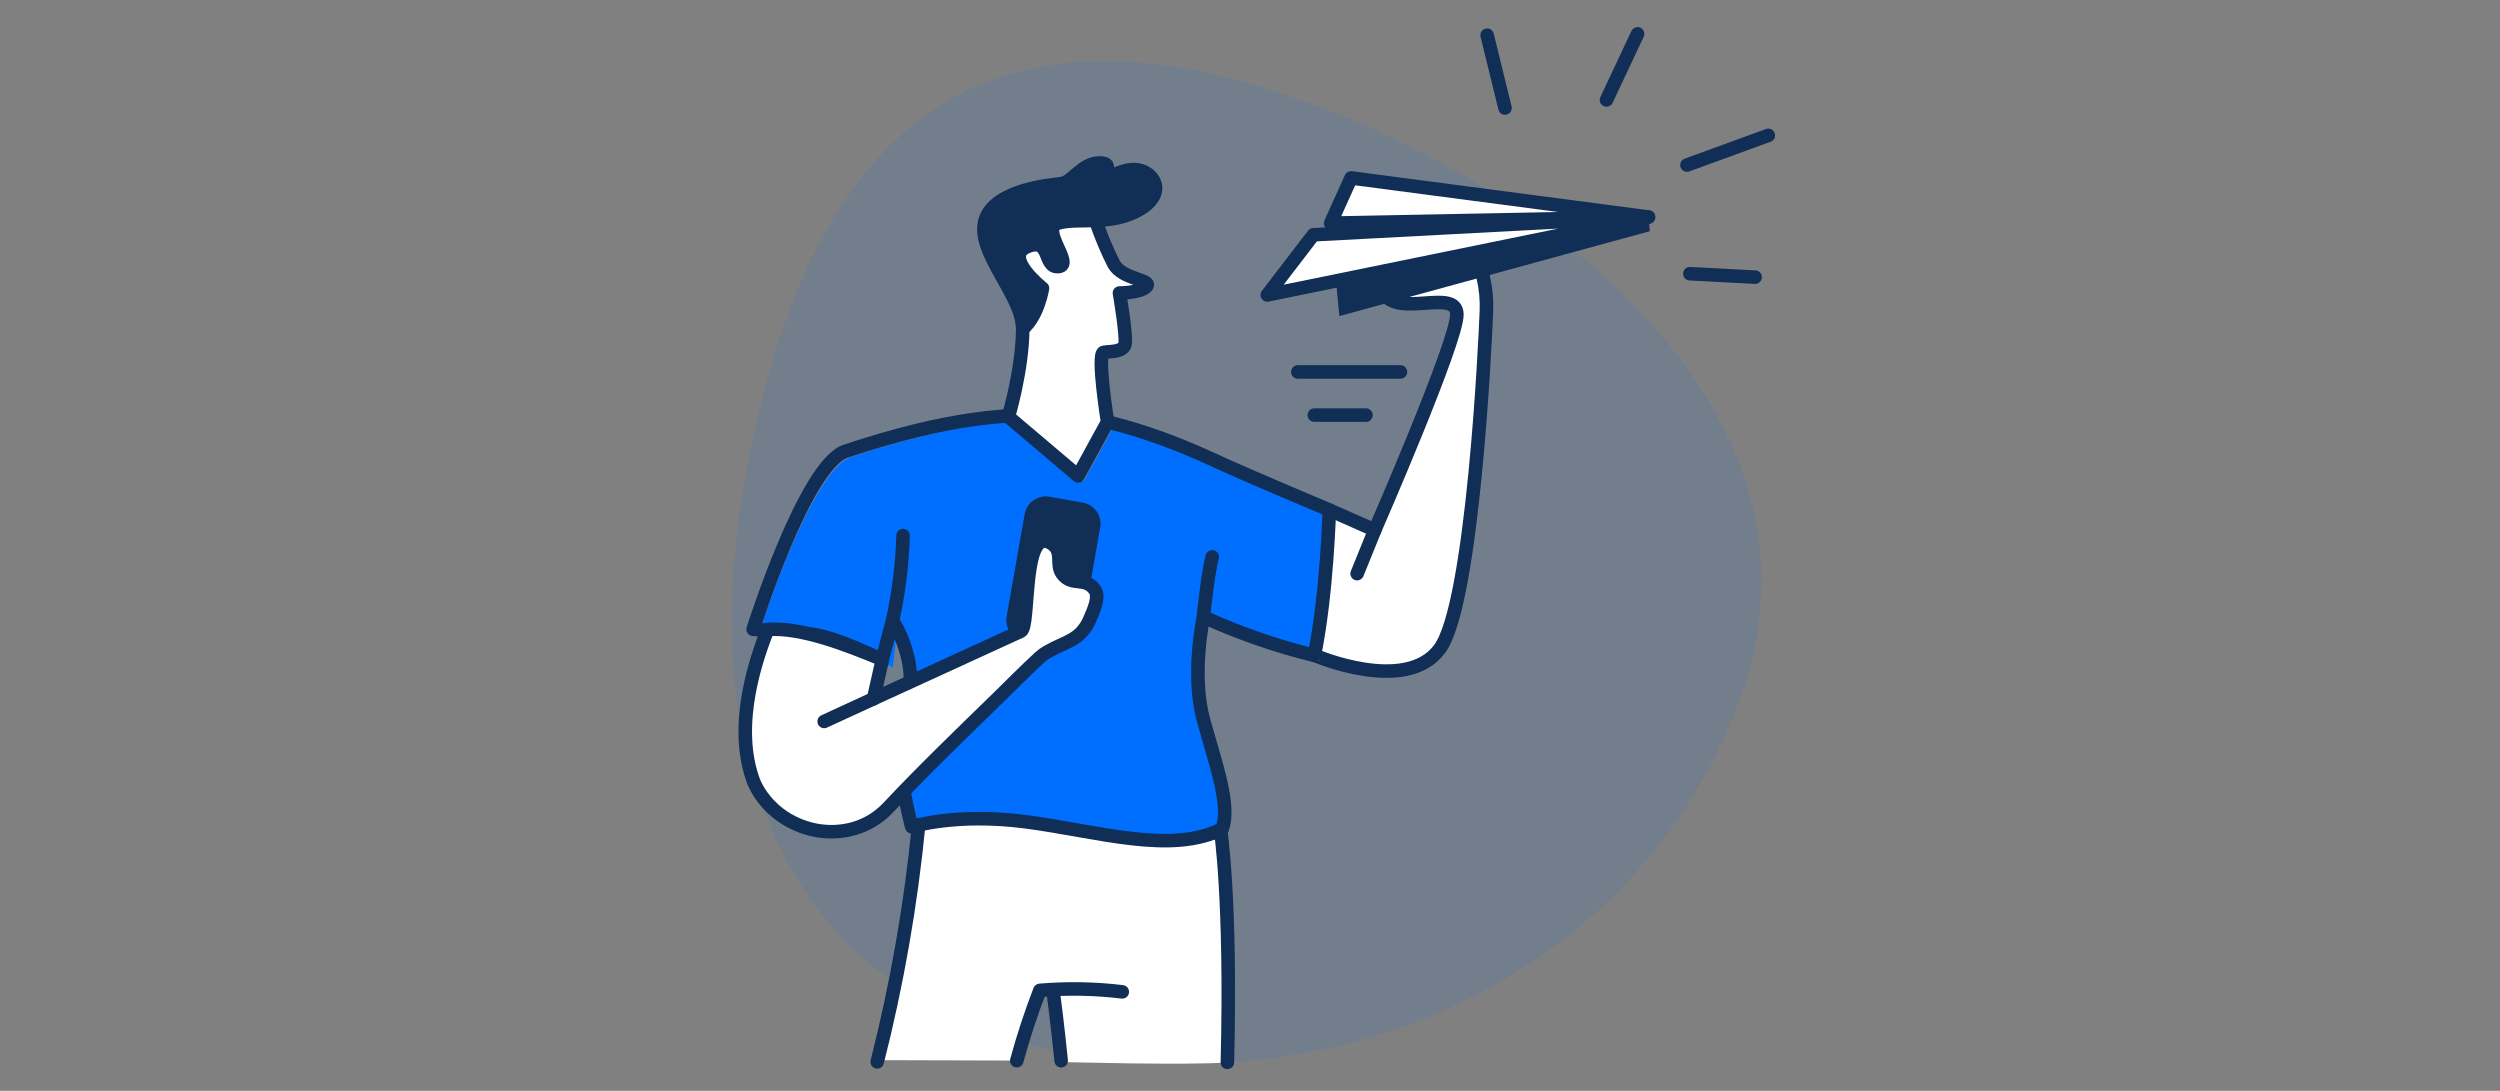 <svg xmlns="http://www.w3.org/2000/svg" width="369" height="161" viewBox="0 0 369 161">
  <rect x="0" y="0" width="369" height="161" fill="#808080" stroke="none"/>
  <g fill="none" fill-rule="evenodd" transform="translate(108 5)">
    <path fill="#006FFF" fill-rule="nonzero" d="M149.153,97.204 C163.807,55.006 119.051,20.868 79.696,8.307 C26.617,-8.703 8.208,27.43 1.525,68.398 C-5.158,109.366 9.92,143.929 50.693,150.648 C93.738,157.753 135.54,136.405 149.153,97.204 Z" opacity=".1"/>
    <g transform="translate(2)">
      <path fill="#FFF" fill-rule="nonzero" d="M70.399,117.308 C70.399,117.308 71.646,138.069 71.163,151.805 C66.045,152.275 46.308,151.747 46.308,151.747 L46.093,140.717 L44.089,140.717 L40.075,151.538 L20.259,151.479 L25.578,117.308 C25.578,117.308 37.033,114.992 46.961,117.308 C54.679,119.025 62.681,119.025 70.399,117.308 L70.399,117.308 Z"/>
      <path fill="#FFF" fill-rule="nonzero" stroke="#102E56" stroke-linecap="round" stroke-linejoin="round" stroke-width="2" d="M83.994,91.707 C83.994,91.707 97.499,97.577 102.511,90.755 C107.38,84.134 109.228,45.547 109.397,40.818 C109.521,37.528 108.755,34.265 107.178,31.373 L94.17,38.196 C96.291,42.012 104.979,37.426 105.037,41.399 C105.096,45.371 92.917,73.242 92.917,73.242 L86.207,70.274"/>
      <path fill="#006FFF" fill-rule="nonzero" d="M84.804,92.516 C86.703,83.384 87.016,71.05 87.016,71.05 C87.016,71.05 74.687,65.93 69.949,63.719 C64.923,61.348 59.676,59.478 54.284,58.135 L49.95,66.021 L39.664,57.307 C39.666,57.277 39.666,57.246 39.664,57.216 C33.522,57.607 26.146,58.944 15.651,62.434 C9.627,64.423 1.944,88.733 1.944,88.733 C1.944,88.733 3.902,87.878 8.106,88.296 C12.309,88.713 21.773,93.514 21.773,93.514 L22.491,87.454 C23.555,88.661 26.571,95.653 24.325,98.882 C21.427,103.069 25.337,117.797 25.337,117.797 C25.337,117.797 31.864,115.703 42.229,117.073 C52.757,118.462 63.689,121.945 71.169,118.117 C72.435,114.64 70.223,108.639 68.395,102.006 C66.568,95.373 68.395,86.828 68.395,86.828 C73.675,89.23 79.169,91.135 84.804,92.516 L84.804,92.516 Z"/>
      <polygon fill="#102E56" fill-rule="nonzero" points="87.043 34.811 87.689 41.653 133.514 29.123 133.319 27.036"/>
      <polygon fill="#102E56" fill-rule="nonzero" points="86.403 27.936 86.723 31.406 133.319 27.036"/>
      <polygon fill="#FFF" fill-rule="nonzero" stroke="#102E56" stroke-linecap="round" stroke-linejoin="round" stroke-width="2" points="77.05 38.535 83.864 29.651 133.319 27.036"/>
      <polygon fill="#FFF" fill-rule="nonzero" stroke="#102E56" stroke-linecap="round" stroke-linejoin="round" stroke-width="2" points="89.418 21.263 86.403 27.936 133.319 27.036"/>
      <path stroke="#102E56" stroke-linecap="round" stroke-linejoin="round" stroke-width="2" d="M21.721 86.671L20.187 92.45C20.187 92.45 13.582 88.948 9.294 88.537 5.006 88.126 1.161 87.885 1.161 87.885 1.161 87.885 8.817 63.582 14.835 61.586 30.128 56.524 38.776 56.002 46.68 56.316 54.584 56.629 64.381 60.679 69.126 62.89 73.871 65.101 86.207 70.274 86.207 70.274 86.207 70.274 85.887 82.582 83.994 91.739 78.372 90.36 72.891 88.456 67.625 86.052 67.625 86.052 65.797 94.596 67.625 101.23 69.452 107.863 71.665 113.864 70.399 117.34 62.919 121.169 51.986 117.686 41.465 116.303 31.081 114.934 24.567 117.027 24.567 117.027 24.567 117.027 20.651 102.319 23.562 98.112 25.8 94.864 22.798 87.885 21.721 86.671zM23.294 74.05C23.173 78.298 22.646 82.524 21.721 86.671M68.924 77.194C68.271 79.614 67.618 86.019 67.618 86.019"/>
      <path fill="#FFF" fill-rule="nonzero" stroke="#102E56" stroke-linecap="round" stroke-linejoin="round" stroke-width="2" d="M53.475,57.281 C53.475,57.281 51.862,47.164 52.913,47.001 C53.964,46.838 55.863,47.001 56.072,45.697 C56.281,44.392 55.23,38.248 55.23,38.248 C55.23,38.248 58.396,38.248 59.238,37.257 C60.08,36.265 55.655,36.265 54.388,33.95 C53.394,31.968 52.533,29.922 51.81,27.825 C51.81,27.825 41.954,21.544 37.529,26.834 C33.104,32.123 41.008,37.426 40.956,43.544 C40.904,49.663 38.835,56.518 38.835,56.518 L49.121,65.238 L53.475,57.281 Z"/>
      <path fill="#102E56" fill-rule="nonzero" stroke="#102E56" stroke-linecap="round" stroke-linejoin="round" stroke-width="2" d="M40.962,43.531 C43.221,41.659 43.873,37.55 43.873,37.55 C43.873,37.55 37.999,32.919 41.615,31.413 C45.231,29.906 43.886,34.589 46.249,34.348 C48.612,34.106 43.436,28.83 46.158,27.943 C48.88,27.055 53.99,28.425 58.233,25.894 C62.475,23.364 60.132,20.024 57.391,20.024 C54.649,20.024 51.614,22.705 52.071,21.661 C52.228,21.296 54.91,19.052 52.3,19.052 C49.689,19.052 48.305,21.903 46.628,22.111 C44.95,22.32 36.596,23.012 35.369,27.643 C34.142,32.274 40.975,38.679 40.962,43.531 Z"/>
      <path fill="#102E56" fill-rule="nonzero" d="M43.005,68.582 L47.969,68.581 C49.725,68.58 51.149,70.004 51.149,71.76 C51.149,71.76 51.149,71.761 51.148,71.761 L51.147,87.063 C51.146,88.819 49.722,90.242 47.966,90.243 L43.002,90.244 C41.246,90.244 39.822,88.821 39.822,87.065 C39.822,87.064 39.822,87.064 39.823,87.064 L39.824,71.762 C39.825,70.006 41.249,68.583 43.005,68.582 Z" transform="rotate(9.98 45.486 79.412)"/>
      <path fill="#FFF" fill-rule="nonzero" stroke="#102E56" stroke-linecap="round" stroke-linejoin="round" stroke-width="2" d="M44.604,91.211 C47.313,89.639 49.5,89.587 50.883,86.326 C51.399,85.119 52.371,83.064 51.569,82.008 C50.1,80.051 48.24,81.623 46.797,79.705 C45.766,78.329 47,76.444 45.27,75.27 C40.76,72.198 42.098,87.506 40.701,88.159 L18.934,98.132 L20.239,92.346 C14.907,90.154 8.295,87.539 3.309,87.911 C2.003,91.296 -2.07,101.862 1.311,110.557 C4.777,118.09 15.279,120.413 21.14,114.164 C26.303,108.659 31.759,103.428 37.157,98.158 C39.252,96.11 41.315,94.016 43.462,92.033 C43.81,91.716 44.193,91.44 44.604,91.211 L44.604,91.211 Z"/>
      <line x1="18.934" x2="11.65" y1="98.132" y2="101.484" stroke="#102E56" stroke-linecap="round" stroke-linejoin="round" stroke-width="2"/>
      <path stroke="#102E56" stroke-linecap="round" stroke-linejoin="round" stroke-width="2" d="M40.075 151.558C41.032 148.043 42.169 144.579 43.482 141.18 47.534 140.838 51.611 140.91 55.648 141.396M25.598 116.721C24.445 128.53 22.399 140.234 19.476 151.734M45.557 142.237C45.557 142.237 46.06 145.948 46.628 151.558M71.163 151.805C71.763 127.783 70.144 117.386 70.144 117.386"/>
      <line x1="92.917" x2="90.313" y1="73.242" y2="79.666" stroke="#102E56" stroke-linecap="round" stroke-linejoin="round" stroke-width="2"/>
      <line x1="109.502" x2="112.139" y1=".196" y2="10.945" stroke="#102E56" stroke-linecap="round" stroke-linejoin="round" stroke-width="2"/>
      <line x1="131.706" x2="127.118" y2="9.751" stroke="#102E56" stroke-linecap="round" stroke-linejoin="round" stroke-width="2"/>
      <line x1="138.997" x2="151" y1="19.359" y2="14.982" stroke="#102E56" stroke-linecap="round" stroke-linejoin="round" stroke-width="2"/>
      <line x1="139.421" x2="149.055" y1="35.398" y2="35.907" stroke="#102E56" stroke-linecap="round" stroke-linejoin="round" stroke-width="2"/>
      <line x1="96.702" x2="81.56" y1="49.897" y2="49.897" stroke="#102E56" stroke-linecap="round" stroke-linejoin="round" stroke-width="2"/>
      <line x1="91.618" x2="83.994" y1="56.27" y2="56.27" stroke="#102E56" stroke-linecap="round" stroke-linejoin="round" stroke-width="2"/>
    </g>
  </g>
</svg>
